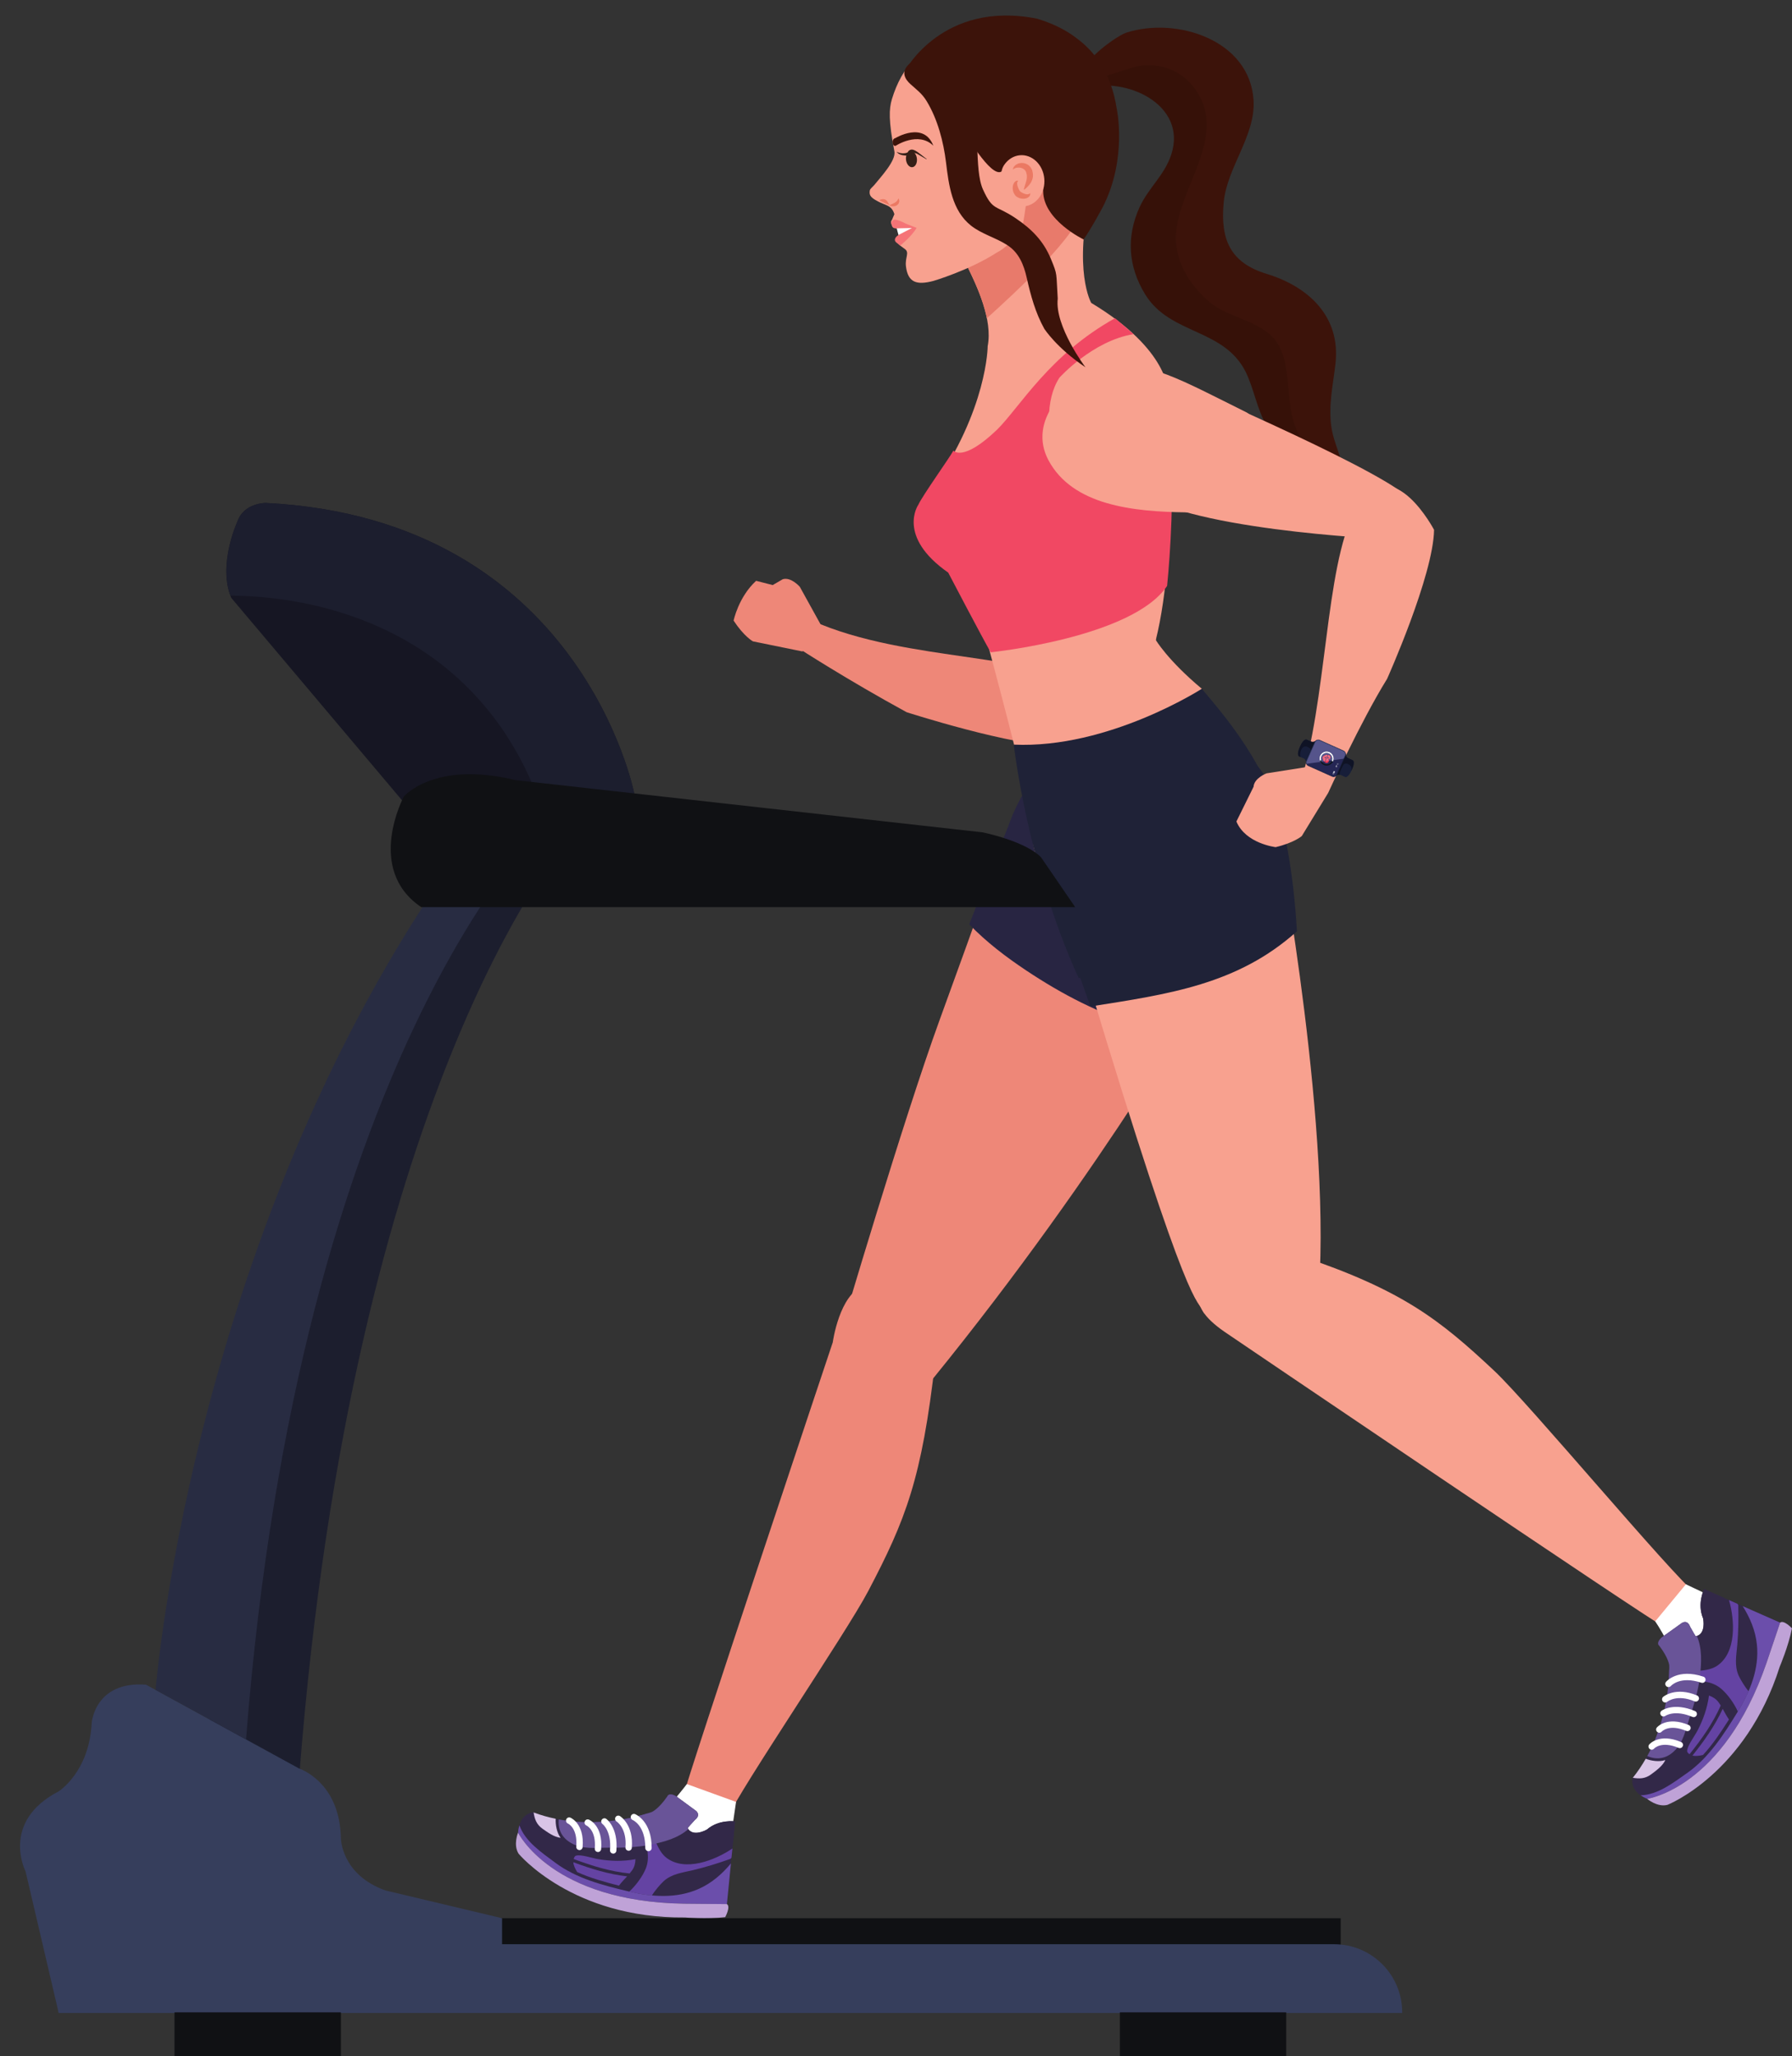 <?xml version="1.0" encoding="UTF-8"?><svg xmlns="http://www.w3.org/2000/svg" xmlns:xlink="http://www.w3.org/1999/xlink" height="1822.1" preserveAspectRatio="xMidYMid meet" version="1.0" viewBox="257.7 142.7 1588.2 1822.1" width="1588.2" zoomAndPan="magnify"><rect x="257.7" y="142.7" width="1588.2" height="1822.1" fill="#333333" stroke="none"/><defs><clipPath id="a"><path d="M 1415 798 L 1450 798 L 1450 820 L 1415 820 Z M 1415 798"/></clipPath><clipPath id="b"><path d="M 1426 798.711 C 1425.672 798.711 1425.34 798.77 1425.02 798.891 C 1424.328 799.141 1423.77 799.672 1423.469 800.352 L 1415.898 817.27 L 1415.699 817.852 C 1415.578 818.43 1415.66 819.02 1415.898 819.531 L 1427.98 817.879 C 1427.109 816.25 1426.969 814.238 1427.77 812.422 C 1428.809 810.141 1431.07 808.789 1433.441 808.789 C 1434.27 808.789 1435.121 808.961 1435.941 809.32 C 1435.98 809.34 1436.02 809.359 1436.07 809.379 C 1436.09 809.391 1436.102 809.398 1436.121 809.41 C 1436.141 809.422 1436.172 809.43 1436.199 809.449 C 1436.219 809.461 1436.238 809.469 1436.262 809.48 C 1436.281 809.488 1436.301 809.5 1436.328 809.512 C 1436.352 809.52 1436.371 809.539 1436.391 809.551 C 1436.41 809.559 1436.43 809.57 1436.449 809.578 C 1436.469 809.602 1436.5 809.609 1436.512 809.621 C 1436.539 809.629 1436.559 809.641 1436.578 809.66 C 1436.609 809.672 1436.629 809.691 1436.66 809.711 C 1436.691 809.719 1436.719 809.75 1436.75 809.77 C 1436.77 809.781 1436.789 809.789 1436.801 809.801 C 1436.828 809.809 1436.852 809.828 1436.879 809.852 C 1436.891 809.859 1436.91 809.871 1436.922 809.879 C 1436.949 809.898 1436.969 809.91 1437 809.93 C 1437.012 809.941 1437.02 809.949 1437.039 809.961 C 1437.07 809.98 1437.102 810 1437.121 810.02 C 1437.129 810.031 1437.141 810.039 1437.148 810.039 C 1437.891 810.609 1438.5 811.34 1438.93 812.191 C 1438.93 812.199 1438.93 812.199 1438.93 812.211 C 1438.941 812.23 1438.949 812.25 1438.961 812.27 C 1439.039 812.43 1439.109 812.59 1439.172 812.762 C 1439.172 812.762 1439.18 812.762 1439.18 812.762 C 1439.199 812.809 1439.211 812.852 1439.23 812.898 C 1439.281 813.051 1439.328 813.211 1439.371 813.359 C 1439.379 813.398 1439.391 813.441 1439.398 813.48 C 1439.398 813.488 1439.41 813.5 1439.41 813.512 C 1439.629 814.41 1439.648 815.371 1439.441 816.309 L 1448.359 815.09 L 1449.711 812.078 L 1449.891 811.52 C 1450.16 810.262 1449.48 808.961 1448.301 808.441 L 1427.121 798.961 C 1426.762 798.789 1426.379 798.711 1426 798.711 M 1433.422 809.859 C 1431.469 809.859 1429.609 810.988 1428.762 812.879 C 1428.43 813.641 1428.281 814.461 1428.32 815.281 C 1428.379 816.148 1428.66 816.988 1429.129 817.719 L 1431.078 817.461 C 1430.648 816.828 1429.82 815.359 1429.93 813.391 C 1431.781 811.531 1434.129 811.559 1434.129 811.559 C 1434.262 811.559 1434.379 811.57 1434.5 811.59 L 1434.59 811.379 L 1434.879 811.512 L 1434.82 811.641 C 1437.039 812.051 1436.859 813.801 1436.859 813.801 C 1436.629 815.398 1435.559 815.578 1435.07 815.578 C 1434.922 815.578 1434.828 815.57 1434.828 815.57 C 1434.828 815.57 1435.422 816.059 1435.441 816.859 L 1438.289 816.469 C 1439.039 814.039 1437.879 811.379 1435.5 810.309 C 1434.828 810.012 1434.121 809.859 1433.422 809.859"/></clipPath></defs><g><g><path d="M 1186.305 478.844 C 1159.582 496.852 1152.512 533.07 1170.52 559.781 C 1188.516 586.473 1251.09 643.785 1258.863 612.551 C 1274.18 551.148 1279.387 517.09 1261.379 490.402 C 1243.395 463.691 1212.984 460.867 1186.305 478.844" fill="#ee8778"/></g><g><path d="M 1171.871 530.449 L 1228.051 513.078 L 1270.891 555.641 C 1270.891 555.641 1248.629 736 1228.18 776.18 C 1206.422 818.969 1172.762 784.871 1165.711 770.219 C 1165.711 770.219 1158.051 565.352 1171.871 530.449" fill="#ee8778"/></g><g><path d="M 1196.762 803.648 C 1196.762 803.648 1249.609 784.469 1219.91 755.969 C 1182.68 720.25 1062.469 730.871 977.113 692.551 C 960.426 685.039 965.398 717.129 965.398 717.129 C 965.398 717.129 1008.32 744.98 1061.219 773.84 C 1061.219 773.84 1156.121 804.441 1196.762 803.648" fill="#ee8778"/></g><g><path d="M 927.828 657.41 C 912.105 671.852 907.883 692.68 907.883 692.68 C 917.152 706.809 924.992 711.059 924.992 711.059 L 968.938 720.02 L 984.895 695.891 L 966.574 662.762 C 966.574 662.762 958.969 653.852 951.48 655.98 L 942.516 661.18 L 927.828 657.41" fill="#ee8778"/></g><g><path d="M 1218.723 221.051 C 1255.363 210.016 1310.156 235.324 1295.789 279.551 C 1289.77 298.133 1275.273 309.348 1267.508 326.688 C 1255.793 352.773 1257.633 378.879 1272.453 403.281 C 1295.312 440.938 1345.57 432.781 1363.711 476.637 C 1370.902 494 1373.133 511.328 1384.73 526.641 C 1394.406 539.418 1407.305 550.074 1421.492 557.98 C 1429.016 562.172 1437.293 567.066 1445.988 567.426 C 1424.621 563.031 1424.309 512.418 1424.309 496.438 C 1424.309 470.938 1422.566 441.641 1404.555 421.695 C 1383.738 398.633 1347.195 392.879 1328.074 368.883 C 1311.844 348.508 1320.824 321.492 1329.289 300.082 C 1344.316 262.125 1362.207 190.777 1304.34 179.562 C 1282.223 175.273 1254.383 184.375 1234.738 194.875 C 1228.836 198.027 1209.68 214.438 1214.004 217.277 L 1218.723 221.051" fill="#361108"/></g><g><path d="M 1368.699 231.684 C 1370.543 262.961 1345.207 290.852 1342.23 322.012 C 1339.047 355.531 1348.52 375.664 1380.258 385.379 C 1417.562 396.805 1446.023 423.262 1441.285 465.074 C 1439.152 483.781 1435.078 500.934 1437.535 520.223 C 1439.539 535.902 1449.215 552.523 1449.637 567.965 C 1427.172 566.086 1411.176 536.902 1404.727 518.125 C 1397.266 496.355 1402.109 466.535 1390.164 447.441 C 1377.086 426.551 1347.797 425.504 1330.008 410.629 C 1313.469 396.793 1300.199 376.59 1299.836 354.715 C 1299.113 310.477 1350.617 261.273 1313.977 217.977 C 1303.754 205.898 1289.625 200.281 1273.98 200.477 C 1258.891 200.668 1241.27 212.145 1226.938 210.348 C 1201.871 207.215 1245.777 174.91 1255.902 171.645 C 1300.465 157.262 1365.539 178.129 1368.699 231.684" fill="#3c130a"/></g><g><path d="M 1331.559 1008.898 C 1331.559 1008.898 1237.969 1175.781 1083.641 1365.57 C 1069.48 1382.969 1002.488 1324.02 1002.488 1324.02 C 1002.488 1324.02 1058.102 1135.398 1090.379 1046.789 C 1126.281 948.301 1146.762 889.781 1146.762 889.781 C 1146.762 889.781 1299.121 849.789 1331.559 1008.898" fill="#ee8778"/></g><g><path d="M 1370.078 848.711 C 1370.078 848.711 1419.621 881.672 1359.16 980.559 C 1299.102 1078.809 1118.539 997.32 1146.762 889.781 C 1177.141 774.051 1288.102 760.109 1370.078 848.711" fill="#282542"/></g><g><path d="M 1086.621 1348.199 C 1074.699 1453.359 1060.34 1489.52 1027.191 1552.68 C 1007.91 1589.43 913.395 1728.422 903.02 1752.711 C 898.734 1762.801 862.559 1736.828 862.559 1736.828 C 866.832 1717.699 995.766 1332.211 995.766 1332.211 C 995.766 1332.211 1001.57 1289.371 1023.379 1282.141 C 1023.379 1282.141 1094.43 1279.512 1086.621 1348.199" fill="#ee8778"/></g><g><path d="M 866.434 1723.711 C 859.891 1732.262 839.34 1758.238 825.656 1762.949 C 809.062 1768.66 755.637 1765.539 755.637 1765.539 L 727.984 1758.898 C 727.984 1758.898 704.645 1764.719 749.07 1798.262 C 793.523 1831.789 897.523 1825.18 897.523 1825.18 L 910.047 1739.512 L 866.434 1723.711" fill="#fff"/></g><g><path d="M 867.055 1762.648 C 871.727 1771.309 884.195 1764.039 884.195 1764.039 C 895.016 1754.68 909.172 1756.809 909.172 1756.809 L 901.926 1830.07 L 864.168 1829.719 C 746.48 1827.891 716.855 1766.699 716.855 1766.699 C 718.105 1749.172 730.32 1748.75 730.32 1748.75 C 782.418 1768.551 835.41 1748.441 835.41 1748.441 C 835.41 1748.441 841.223 1746.039 849.113 1734.648 C 849.113 1734.648 850.031 1730.93 856.332 1734.078 L 874.414 1747.352 C 874.414 1747.352 879.344 1750.879 873.629 1755.41 L 867.055 1762.648" fill="#322848"/></g><g><path d="M 881.453 1778.57 C 872.402 1778.391 858.652 1778.02 851.789 1770.711 C 858.57 1769.039 864.035 1765.191 868.953 1760.539 L 867.055 1762.648 C 871.727 1771.309 884.195 1764.039 884.195 1764.039 C 895.016 1754.68 909.172 1756.809 909.172 1756.809 L 907.305 1775.852 C 899.047 1778.34 889.652 1778.719 881.453 1778.57" fill="#322848"/></g><g><path d="M 830.062 1798.512 C 833.973 1788.699 831.129 1778.469 827.262 1769.172 C 825.562 1765.102 823.695 1761.141 821.008 1757.621 C 820.004 1756.301 818.789 1754.879 817.656 1753.371 C 823.699 1752.059 828.516 1750.699 831.555 1749.738 C 832.129 1752.121 832.688 1754.512 833.379 1756.871 C 836.281 1766.891 839.598 1782.43 848.484 1789.141 C 864.941 1801.57 891.246 1791.352 906.816 1780.801 L 905.988 1788.91 L 905.191 1789.93 C 894.121 1793.898 882.879 1797.41 871.418 1800.102 C 862.422 1802.211 853.082 1803.27 845.949 1809.699 C 842.66 1812.672 837.723 1818.73 835.445 1822.391 C 828.504 1821.91 822.242 1820.621 815.391 1818.988 C 820.91 1813.988 827.176 1805.719 830.062 1798.512" fill="#6443a3"/></g><g><path d="M 813.473 1805.5 C 811.008 1808.199 808.434 1810.801 806.242 1813.73 C 793.668 1810.469 780.98 1807.059 769.23 1801.66 C 767.527 1798.941 766.004 1795.809 765.816 1792.969 C 781.301 1798.762 796.945 1803.578 813.473 1805.5" fill="#6443a3"/></g><g><path d="M 815.715 1802.93 C 798.484 1801.199 782.207 1796.16 766.125 1790.102 C 766.469 1789.031 766.867 1787.641 768.098 1787.199 C 772.312 1785.762 782.418 1789.32 787.941 1790.238 C 798.785 1792.07 810.059 1792.352 820.891 1790.27 C 820.812 1793.711 820.059 1797.051 818.043 1799.949 C 817.309 1800.988 816.523 1801.961 815.715 1802.93" fill="#6443a3"/></g><g><path d="M 750.215 1754.469 C 749.891 1759.191 751.062 1766.852 754.535 1771.262 C 749.07 1770.98 742.434 1766.031 738.77 1763.48 C 733.047 1759.539 731.523 1754.602 730.613 1748.852 C 737.172 1751.32 743.738 1753.129 750.215 1754.469" fill="#d9c4e6"/></g><g><path d="M 749.68 1793.289 C 768.805 1807.602 792.473 1813.531 815.391 1818.988 C 835.605 1823.809 857.559 1825.27 877.02 1816.57 C 888.543 1811.422 897.699 1803.398 905.516 1793.988 L 901.926 1830.07 L 864.168 1829.719 C 746.48 1827.891 716.855 1766.699 716.855 1766.699 C 717.031 1764.219 717.453 1762.121 718.004 1760.27 C 723.211 1774.68 737.621 1784.301 749.68 1793.289" fill="#6b4eab"/></g><g><path d="M 867.055 1762.648 L 867.715 1763.629 C 858.73 1771.609 846.309 1774.941 834.715 1777.352 C 821.961 1779.961 808.355 1780.199 796.773 1780.09 C 785.41 1780 774.258 1781.922 763.762 1775.898 C 755.34 1771.078 752.105 1763.57 752.898 1755.02 C 796.676 1763.109 835.41 1748.441 835.41 1748.441 C 835.41 1748.441 841.223 1746.039 849.113 1734.648 C 849.113 1734.648 850.031 1730.93 856.332 1734.078 L 874.414 1747.352 C 874.414 1747.352 879.344 1750.879 873.629 1755.41 L 867.055 1762.648" fill="#695498"/></g><g><path d="M 901.926 1830.07 L 864.168 1829.719 C 746.48 1827.891 716.855 1766.699 716.855 1766.699 C 716.855 1766.699 712.301 1777.57 717.359 1785.461 C 717.359 1785.461 764.875 1842.879 864.766 1841.898 C 864.766 1841.898 883.988 1843.609 900.418 1841.621 C 900.418 1841.621 905.535 1832.328 901.926 1830.07" fill="#bfa2d7"/></g><g><path d="M 831.113 1782.84 C 830.207 1782.371 829.586 1781.422 829.598 1780.328 C 829.68 1760.578 818.902 1755.738 818.434 1755.57 C 816.984 1754.922 816.324 1753.309 816.922 1751.879 C 817.512 1750.441 819.141 1749.762 820.566 1750.328 C 821.18 1750.578 835.355 1756.559 835.254 1780.359 C 835.254 1781.922 833.973 1783.172 832.41 1783.172 C 831.941 1783.16 831.496 1783.059 831.113 1782.84" fill="#fff"/></g><g><path d="M 813.516 1782.461 C 812.555 1781.949 811.93 1780.898 812.023 1779.73 C 813.395 1762.949 804.531 1757.109 804.148 1756.871 C 802.84 1756.031 802.441 1754.301 803.25 1752.969 C 804.078 1751.648 805.824 1751.281 807.117 1752.051 C 807.613 1752.359 819.32 1759.75 817.66 1780.191 C 817.539 1781.75 816.168 1782.898 814.609 1782.781 L 813.516 1782.461" fill="#fff"/></g><g><path d="M 799.855 1785.02 C 798.883 1784.512 798.258 1783.449 798.352 1782.289 C 799.73 1765.398 792.039 1759.379 791.699 1759.129 C 790.461 1758.191 790.195 1756.43 791.113 1755.18 C 792.039 1753.941 793.777 1753.648 795.039 1754.559 C 795.473 1754.871 805.648 1762.449 803.988 1782.738 C 803.867 1784.301 802.508 1785.461 800.949 1785.34 L 799.855 1785.02" fill="#fff"/></g><g><path d="M 786.336 1783.609 C 785.363 1783.09 784.742 1782.039 784.836 1780.871 C 786.176 1764.48 777.809 1760.629 777.449 1760.441 C 776.016 1759.852 775.367 1758.148 775.961 1756.73 C 776.57 1755.309 778.184 1754.621 779.621 1755.211 C 780.121 1755.422 792.176 1760.578 790.484 1781.328 C 790.352 1782.891 788.98 1784.039 787.43 1783.922 L 786.336 1783.609" fill="#fff"/></g><g><path d="M 769.922 1781.871 C 768.945 1781.359 768.336 1780.301 768.426 1779.141 C 769.762 1762.738 761.367 1758.852 761.031 1758.68 C 759.625 1758.09 758.945 1756.398 759.555 1754.98 C 760.156 1753.551 761.777 1752.871 763.207 1753.461 C 763.727 1753.68 775.762 1758.828 774.062 1779.602 C 773.938 1781.148 772.57 1782.309 771.016 1782.18 L 769.922 1781.871" fill="#fff"/></g><g><path d="M 1167.121 1002.641 C 1199.18 1024 1232.602 1041.441 1269.699 1052.23 C 1282.77 1056.039 1295.898 1059.129 1309.102 1061.719 C 1326.672 1026.66 1331.559 1008.898 1331.559 1008.898 C 1299.121 849.789 1150.988 875.82 1150.988 875.82 C 1150.988 875.82 1137.289 908.41 1116.73 961.809 C 1131.781 977.512 1149.551 990.93 1167.121 1002.641" fill="#282542"/></g><g><path d="M 1171.488 869 C 1170.039 850.41 1133.559 715.07 1133.559 715.07 C 1136.211 691.762 1208.051 688.891 1208.051 688.891 C 1288.75 674.02 1282 709.77 1282 709.77 C 1282 709.77 1292.609 727.852 1322.84 753.078 C 1322.84 753.078 1175.602 1022.922 1171.488 869" fill="#f8a18f"/></g><g><path d="M 1391.23 890.238 C 1391.23 890.238 1439.898 1150.52 1425.469 1300.238 C 1423.328 1322.551 1324.711 1306.199 1324.711 1306.199 C 1318.301 1291.07 1313.781 1316.41 1221.879 1010.941 C 1201.871 944.43 1194.66 863.648 1194.66 863.648 C 1194.66 863.648 1350.309 786.129 1391.23 890.238" fill="#f8a18f"/></g><g><path d="M 1342.965 1322.918 C 1342.965 1322.918 1718.715 1577.75 1736.137 1586.73 C 1736.137 1586.73 1769.332 1561.629 1760.648 1554.918 C 1739.785 1538.719 1612.383 1385.93 1582.086 1357.547 C 1533.469 1311.969 1500.352 1285.859 1409.453 1255.387 C 1409.453 1255.387 1266.008 1269.777 1342.965 1322.918" fill="#f8a18f"/></g><g><path d="M 1110.832 656.59 L 1144.949 744.371 C 1144.949 744.371 1178.836 770.262 1281.996 710.141 C 1302.75 627.121 1292.789 490.316 1292.789 490.316 C 1292.789 490.316 1294.699 453.078 1224.84 411.141 C 1224.84 411.141 1208.34 382.852 1224.84 312.18 C 1224.84 312.18 1088.875 325.789 1114.395 377.508 C 1123.777 396.496 1137.59 425.91 1133.059 449.445 C 1133.059 449.445 1132.992 505.43 1083.484 575.945 C 1083.484 575.945 1058.727 612.02 1080.477 633.383 L 1110.832 656.59" fill="#f8a18f"/></g><g><path d="M 1208.344 327.211 C 1208.344 327.211 1088.879 325.789 1114.398 377.504 C 1120.66 390.199 1128.891 407.531 1132.316 424.68 C 1132.316 424.68 1203.176 362.23 1212.664 337.348 C 1212.664 337.348 1216.73 330.715 1208.344 327.211" fill="#e87a6b"/></g><g><path d="M 1262.379 438.812 L 1245.938 424.68 C 1187.812 457.012 1161.777 503.164 1141.484 523.363 C 1110.828 552.738 1102.664 541.992 1102.664 541.992 C 1099.758 547.699 1075.234 581.895 1071.539 590.09 C 1071.539 590.09 1052.098 618.008 1098.07 650.145 C 1098.07 650.145 1129.07 709.402 1135.758 720.754 C 1135.758 720.754 1261.359 707.871 1292.066 661.922 C 1294.98 633.578 1298.531 575.242 1294.699 541.766 C 1294.699 541.766 1279.07 593.633 1236.262 587.5 C 1219.457 583.332 1200.328 564.953 1194.539 550.48 C 1185.633 528.238 1183.707 497.301 1196.652 477.391 C 1196.652 477.391 1226.016 444.602 1262.379 438.812" fill="#f14863"/></g><g><path d="M 1169.273 159.703 C 1217.84 166.453 1256.289 220.223 1245.352 268.031 C 1240.633 288.613 1229.984 313.398 1219.434 331.855 C 1206.496 354.539 1193.715 356.195 1168.234 351.004 C 1115.625 340.281 1063.875 300.094 1054.742 245.73 C 1046.312 195.57 1129.613 154.199 1169.273 159.703" fill="#e87a6b"/></g><g><path d="M 1048.812 328.953 C 1046.371 324.887 1042.031 324.242 1037.414 322 C 1029.332 318.055 1027.723 315.852 1028.625 311.297 C 1028.855 310.051 1031.715 307.703 1032.562 306.648 C 1038.434 299.383 1051.945 284.965 1050.383 276.898 C 1045.133 249.727 1045.562 239.207 1048.172 230.562 C 1056.844 201.883 1074.863 182.121 1104.695 171.98 C 1198.383 168.395 1164.395 340.504 1164.395 340.504 C 1155.074 360.195 1141.723 366.152 1141.723 366.152 C 1116.773 382.359 1084.883 391.672 1084.883 391.672 C 1070.336 395.492 1062.324 393.301 1060.602 378.605 C 1059.695 370.852 1064.016 366.586 1059.684 363.398 C 1055.492 360.316 1048.922 356.242 1054.984 354.035 L 1053.305 345.059 C 1053.305 345.059 1049.094 344.914 1048.535 343.441 C 1048.535 343.441 1047.453 340.863 1047.336 339.438 C 1047.336 339.438 1047.453 338.586 1048.535 336.887 C 1048.535 336.887 1049.102 335.254 1050.383 332.488 C 1050.383 332.488 1049.555 330.043 1048.812 328.953" fill="#f8a18f"/></g><g><path d="M 1054.977 354.055 L 1068.598 344.773 L 1052.348 344.633 C 1052.348 344.633 1053.445 349.387 1054.977 354.055" fill="#fff"/></g><g><path d="M 1070.094 344.633 L 1060.465 340.887 C 1052.246 336.449 1049.637 337.457 1049.637 337.457 C 1049.637 337.457 1047.324 339.449 1047.465 340.164 C 1047.465 340.164 1048.266 342.77 1048.816 343.863 C 1048.816 343.863 1049.426 345.43 1053.297 345.07 L 1065.945 344.754 L 1056.156 349.801 C 1049.125 353.023 1051.066 356.344 1051.066 356.344 C 1051.746 357.766 1052.715 357.855 1055.516 360.32 C 1055.516 360.32 1065.227 352.762 1070.094 344.633" fill="#f57477"/></g><g><path d="M 1084.879 271.805 C 1071.449 258.734 1051.52 271.898 1051.52 271.898 C 1051.52 271.898 1049.398 272.562 1048.891 269.473 C 1048.891 269.473 1048.16 265.754 1051.367 265.016 C 1051.367 265.016 1076.43 249.879 1084.879 271.805" fill="#3c130a"/></g><g><path d="M 1106.848 250.422 C 1112.418 260.227 1135.98 300.738 1145.34 294.664 C 1168.828 279.43 1182.258 288.074 1182.258 312.176 C 1182.258 337.719 1218.051 354.883 1218.051 354.883 C 1224.836 345.461 1235.324 325.691 1235.324 325.691 C 1257.016 282.707 1247.41 238.898 1247.41 238.898 C 1237.953 177.023 1189.699 165.512 1189.699 165.512 L 1100.539 208.961 C 1100.539 208.961 1099.891 211.387 1099.398 217.34 C 1099.398 217.34 1099.301 237.121 1106.848 250.422" fill="#3c130a"/></g><g><path d="M 1157.195 324.258 C 1160.055 325.672 1163.473 326.113 1167.453 325.254 C 1178.199 322.938 1185.145 311.047 1182.926 298.719 C 1180.719 286.41 1170.234 278.289 1159.477 280.609 C 1154.387 281.707 1150.156 284.965 1147.34 289.387 C 1143.246 295.855 1145.09 305.879 1147.68 312.508 C 1149.785 317.824 1152.895 322.121 1157.195 324.258" fill="#f8a18f"/></g><g><path d="M 1155.223 292.953 C 1155.48 292.211 1155.762 291.469 1156.066 290.77 C 1156.473 290.105 1157.215 289.496 1157.902 288.832 C 1158.633 288.27 1159.445 288.012 1160.289 287.594 C 1161.145 287.234 1162.055 287.27 1162.98 287.121 C 1163.902 287.043 1164.836 287.246 1165.77 287.414 C 1166.695 287.605 1167.539 288.125 1168.438 288.531 C 1169.316 288.957 1169.98 289.801 1170.723 290.488 C 1171.398 291.219 1171.793 292.223 1172.289 293.121 C 1172.402 293.438 1172.504 293.395 1172.629 294 L 1172.727 294.551 L 1172.953 295.633 C 1173.145 296.23 1173.145 297.445 1173.168 298.367 C 1173.246 299.395 1172.91 300.215 1172.762 301.117 C 1172.559 301.992 1172.188 302.781 1171.828 303.582 C 1170.262 306.645 1168.023 308.668 1165.66 310.672 L 1165.41 310.875 L 1165.289 310.785 L 1165.086 310.234 L 1165.188 309.852 L 1165.367 310.223 L 1165.523 310.27 L 1165.164 310.379 C 1165.781 307.297 1167.043 304.469 1167.551 301.98 C 1167.562 301.352 1167.809 300.766 1167.785 300.18 C 1167.766 299.617 1167.898 298.977 1167.766 298.516 C 1167.664 297.977 1167.809 297.684 1167.527 296.859 L 1167.258 295.789 L 1167.109 295.25 L 1167.02 295.125 L 1166.426 293.922 L 1165.457 292.898 C 1165.027 292.66 1164.668 292.234 1164.184 292.055 C 1163.668 291.93 1163.195 291.547 1162.641 291.457 C 1161.539 291.199 1160.336 291.098 1159.105 291.266 C 1158.566 291.422 1157.938 291.469 1157.238 291.773 C 1156.598 292.188 1155.922 292.582 1155.223 292.953" fill="#eb7963"/></g><g><path d="M 1160.062 302.723 C 1160.062 302.723 1159.871 303.148 1159.469 303.809 L 1159.145 304.957 C 1159.113 305.27 1159.156 305.637 1159.234 306.172 C 1159.246 306.621 1159.438 307.145 1159.559 307.68 C 1159.613 308.184 1160.004 308.762 1160.117 309.309 C 1160.352 309.855 1160.652 310.438 1160.922 310.938 C 1161.199 311.484 1161.5 311.934 1161.793 312.211 L 1161.836 312.289 L 1161.859 312.324 L 1161.883 312.344 L 1161.883 312.355 C 1161.77 312.258 1162.137 312.59 1161.613 312.121 L 1161.625 312.133 L 1161.859 312.324 L 1162.316 312.715 L 1163.008 313.148 C 1163.266 313.316 1163.855 313.652 1164.391 313.898 C 1164.961 314.109 1165.508 314.32 1166.023 314.523 C 1166.492 314.555 1167.094 314.891 1167.473 314.855 L 1168.723 314.891 L 1169.762 314.566 C 1170.285 314.219 1170.73 313.887 1170.73 313.887 C 1170.73 313.887 1170.809 314.277 1170.699 315.18 C 1170.641 316.027 1169.703 317.367 1168.277 318.004 C 1167.516 318.484 1166.77 318.539 1165.867 318.742 C 1165.027 318.828 1164.102 318.875 1163.188 318.73 C 1162.281 318.527 1161.344 318.484 1160.219 317.848 C 1159.672 317.578 1159.102 317.277 1158.855 317.066 L 1158.363 316.719 L 1158.121 316.543 L 1157.828 316.273 L 1157.785 316.23 L 1157.719 316.152 L 1157.574 315.984 C 1156.801 315.047 1156.312 314.086 1155.941 313.184 C 1155.52 312.258 1155.441 311.297 1155.262 310.391 C 1155.129 308.562 1155.285 306.777 1156.109 305.359 L 1156.637 304.398 L 1157.484 303.582 C 1158.02 303.082 1158.453 302.891 1158.832 302.879 C 1159.605 302.758 1160.062 302.723 1160.062 302.723" fill="#eb7963"/></g><g><path d="M 1123.938 204.777 C 1123.938 204.777 1131.168 250.008 1104.059 244.352 C 1104.059 244.352 1078.938 204.074 1059.949 205.094 C 1059.949 205.094 1093.488 142.738 1176.578 159.219 C 1176.578 159.219 1206.887 167.281 1219.672 185.02 C 1219.672 185.02 1145.777 220.441 1123.938 204.777" fill="#3c130a"/></g><g><path d="M 1060.672 284.305 C 1061.133 288.246 1063.664 291.18 1066.332 290.863 C 1068.984 290.547 1070.793 287.113 1070.324 283.184 C 1069.875 279.277 1067.344 276.336 1064.672 276.641 C 1062.004 276.945 1060.215 280.398 1060.672 284.305" fill="#351f17"/></g><g><path d="M 1064.598 280.227 C 1064.598 280.227 1055.688 281.957 1052.348 277.203 C 1052.348 277.203 1058.301 280.562 1063.879 276.84 C 1063.879 276.84 1066.02 278.48 1064.598 280.227" fill="#351f17"/></g><g><path d="M 1062.219 277.816 C 1062.418 276.898 1063.141 276.172 1063.93 275.754 C 1064.73 275.355 1065.66 275.098 1066.52 275.324 C 1067.422 275.402 1068.117 275.922 1068.898 276.172 C 1069.602 276.57 1070.258 277.012 1070.91 277.418 L 1070.969 277.453 L 1079.012 283.641 L 1078.848 283.879 L 1070.078 278.777 L 1070.141 278.812 C 1069.469 278.633 1068.809 278.426 1068.168 278.27 C 1067.52 278.246 1066.871 278.109 1066.289 278.234 C 1065.699 278.293 1065.18 278.188 1064.559 278.109 C 1063.961 278.109 1063.309 277.961 1062.418 278.031 L 1062.219 277.816" fill="#351f17"/></g><g><path d="M 1046.02 324.57 C 1046.02 324.57 1046.68 325.145 1047.887 325.391 C 1049.059 325.723 1050.789 325.621 1052.387 324.781 C 1053.066 324.148 1053.949 323.641 1054.227 322.789 C 1054.539 321.961 1054.859 321.195 1054.688 320.543 C 1054.508 319.238 1054.098 318.551 1054.098 318.551 C 1054.098 318.551 1053.527 319.316 1053.066 320.156 C 1053 320.664 1052.316 320.898 1052.098 321.309 L 1050.887 322.246 C 1050.359 322.445 1049.93 322.844 1049.34 323.023 C 1048.797 323.254 1048.27 323.598 1047.758 323.742 C 1046.797 324.195 1046.02 324.57 1046.02 324.57" fill="#eb7963"/></g><g><path d="M 1037.133 320.328 C 1037.293 319.488 1039.91 319.09 1040.551 319.121 C 1041.641 319.188 1042.66 319.652 1043.441 320.406 C 1044.93 321.832 1044.723 323.348 1047.051 324.984 C 1047.051 324.984 1038.523 321.281 1037.133 320.328" fill="#eb7963"/></g><g><path d="M 1724.672 1579.52 C 1730.754 1588.391 1747.633 1617.75 1747.824 1632.219 C 1748.094 1649.758 1728.477 1699.562 1728.477 1699.562 L 1713.562 1723.758 C 1713.562 1723.758 1711.82 1747.762 1757.531 1715.98 C 1803.234 1684.191 1829.348 1583.312 1829.348 1583.312 L 1751.855 1546.668 L 1724.672 1579.52" fill="#fff"/></g><g><path d="M 1760.441 1592.777 C 1770.113 1591.039 1767.117 1576.93 1767.117 1576.93 C 1761.59 1563.73 1768.02 1550.938 1768.02 1550.938 L 1835.363 1580.648 L 1823.281 1616.418 C 1784.875 1727.68 1717.52 1736.781 1717.52 1736.781 C 1701.258 1730.129 1704.648 1718.391 1704.648 1718.391 C 1739.688 1675.051 1737.098 1618.43 1737.098 1618.43 C 1737.098 1618.43 1736.613 1612.16 1728.25 1601.109 C 1728.25 1601.109 1725.016 1599.09 1729.949 1594.078 L 1748.199 1581.031 C 1748.199 1581.031 1753.086 1577.449 1755.598 1584.277 L 1760.441 1592.777" fill="#322848"/></g><g><path d="M 1780.059 1584.07 C 1777.09 1592.598 1772.422 1605.551 1763.352 1609.809 C 1763.867 1602.84 1761.918 1596.438 1759.035 1590.328 L 1760.449 1592.777 C 1770.109 1591.039 1767.109 1576.93 1767.109 1576.93 C 1761.59 1563.73 1768.02 1550.938 1768.02 1550.938 L 1785.535 1558.648 C 1785.316 1567.277 1782.762 1576.32 1780.059 1584.07" fill="#322848"/></g><g><path d="M 1782.988 1639.109 C 1774.895 1632.34 1764.293 1631.859 1754.227 1632.629 C 1749.848 1632.98 1745.5 1633.508 1741.32 1634.969 C 1739.746 1635.52 1738.016 1636.23 1736.242 1636.84 C 1736.875 1630.691 1737.082 1625.691 1737.117 1622.5 C 1739.555 1622.699 1741.996 1622.898 1744.457 1622.988 C 1754.891 1623.352 1770.68 1625.031 1779.828 1618.68 C 1796.762 1606.922 1795.254 1578.738 1790.074 1560.66 L 1797.523 1563.969 L 1798.246 1565.051 C 1798.578 1576.801 1798.402 1588.582 1797.402 1600.32 C 1796.605 1609.512 1794.699 1618.719 1798.578 1627.5 C 1800.375 1631.551 1804.598 1638.121 1807.359 1641.43 C 1804.754 1647.871 1801.574 1653.43 1797.891 1659.43 C 1794.863 1652.621 1788.953 1644.098 1782.988 1639.109" fill="#6443a3"/></g><g><path d="M 1784.477 1657.062 C 1786.266 1660.23 1787.938 1663.504 1790.035 1666.48 C 1783.039 1677.43 1775.824 1688.402 1767.039 1697.902 C 1763.906 1698.66 1760.469 1699.152 1757.691 1698.434 C 1768.047 1685.523 1777.48 1672.16 1784.477 1657.062" fill="#6443a3"/></g><g><path d="M 1782.73 1654.109 C 1775.719 1669.961 1765.867 1683.848 1755.094 1697.25 C 1754.184 1696.59 1752.98 1695.77 1752.961 1694.461 C 1752.906 1690.008 1759.426 1681.52 1762.016 1676.551 C 1767.145 1666.828 1770.906 1656.199 1772.309 1645.25 C 1775.555 1646.41 1778.488 1648.16 1780.621 1650.98 C 1781.387 1651.988 1782.062 1653.059 1782.73 1654.109" fill="#6443a3"/></g><g><path d="M 1716.266 1701.258 C 1720.668 1703.051 1728.297 1704.32 1733.57 1702.391 C 1731.613 1707.5 1724.828 1712.258 1721.266 1714.949 C 1715.746 1719.16 1710.566 1719.07 1704.824 1718.141 C 1709.215 1712.691 1712.98 1707 1716.266 1701.258" fill="#d9c4e6"/></g><g><path d="M 1753.008 1713.879 C 1772.555 1700.148 1785.562 1679.5 1797.891 1659.43 C 1808.77 1641.719 1817 1621.309 1814.793 1600.109 C 1813.484 1587.551 1808.699 1576.359 1802.203 1566.008 L 1835.363 1580.648 L 1823.281 1616.418 C 1784.875 1727.68 1717.52 1736.781 1717.52 1736.781 C 1715.199 1735.84 1713.328 1734.777 1711.754 1733.68 C 1727.066 1733.219 1740.691 1722.52 1753.008 1713.879" fill="#6b4eab"/></g><g><path d="M 1760.449 1592.777 L 1761.586 1592.457 C 1766.367 1603.477 1765.672 1616.34 1764.352 1628.09 C 1762.855 1641.027 1758.836 1654.027 1755.129 1665 C 1751.508 1675.77 1749.852 1686.969 1740.855 1695.066 C 1733.66 1701.578 1725.5 1702.297 1717.621 1698.879 C 1738.961 1659.809 1737.105 1618.43 1737.105 1618.43 C 1737.105 1618.43 1736.621 1612.16 1728.242 1601.109 C 1728.242 1601.109 1725.012 1599.09 1729.953 1594.078 L 1748.203 1581.027 C 1748.203 1581.027 1753.09 1577.449 1755.605 1584.277 L 1760.449 1592.777" fill="#695498"/></g><g><path d="M 1835.367 1580.648 L 1823.285 1616.418 C 1784.871 1727.68 1717.516 1736.777 1717.516 1736.777 C 1717.516 1736.777 1726.438 1744.477 1735.488 1742.141 C 1735.488 1742.141 1804.871 1714.867 1835.039 1619.648 C 1835.039 1619.648 1842.66 1601.906 1845.879 1585.688 C 1845.879 1585.688 1838.652 1577.918 1835.367 1580.648" fill="#bfa2d7"/></g><g><path d="M 1768.438 1633.238 C 1767.711 1633.949 1766.602 1634.23 1765.582 1633.891 C 1746.844 1627.66 1738.895 1636.391 1738.57 1636.781 C 1737.508 1637.949 1735.758 1638.078 1734.598 1637.07 C 1733.402 1636.059 1733.262 1634.301 1734.25 1633.121 C 1734.684 1632.617 1744.781 1621.008 1767.375 1628.52 C 1768.848 1629 1769.641 1630.621 1769.152 1632.098 L 1768.438 1633.238" fill="#fff"/></g><g><path d="M 1762.586 1649.828 C 1761.793 1650.59 1760.613 1650.84 1759.531 1650.391 C 1744.004 1643.871 1735.695 1650.48 1735.348 1650.75 C 1734.145 1651.75 1732.371 1651.578 1731.375 1650.41 C 1730.379 1649.211 1730.562 1647.43 1731.699 1646.441 C 1732.145 1646.059 1742.824 1637.25 1761.73 1645.18 C 1763.168 1645.789 1763.84 1647.449 1763.234 1648.891 L 1762.586 1649.828" fill="#fff"/></g><g><path d="M 1760.758 1663.609 C 1759.969 1664.379 1758.77 1664.637 1757.699 1664.188 C 1742.082 1657.617 1733.961 1663.059 1733.625 1663.301 C 1732.352 1664.18 1730.602 1663.891 1729.703 1662.621 C 1728.785 1661.348 1729.074 1659.621 1730.32 1658.699 C 1730.762 1658.379 1741.117 1651.09 1759.895 1658.969 C 1761.332 1659.57 1762.016 1661.23 1761.41 1662.68 L 1760.758 1663.609" fill="#fff"/></g><g><path d="M 1755.215 1676.008 C 1754.441 1676.777 1753.234 1677.051 1752.145 1676.59 C 1736.996 1670.207 1730.746 1676.957 1730.422 1677.25 C 1729.43 1678.43 1727.621 1678.52 1726.457 1677.5 C 1725.281 1676.48 1725.129 1674.73 1726.145 1673.551 C 1726.508 1673.137 1735.152 1663.301 1754.344 1671.367 C 1755.797 1671.969 1756.457 1673.637 1755.852 1675.078 L 1755.215 1676.008" fill="#fff"/></g><g><path d="M 1748.461 1691.07 C 1747.668 1691.84 1746.477 1692.098 1745.402 1691.648 C 1730.234 1685.258 1723.922 1692.027 1723.656 1692.297 C 1722.656 1693.449 1720.844 1693.57 1719.672 1692.547 C 1718.512 1691.539 1718.363 1689.777 1719.371 1688.609 C 1719.746 1688.18 1728.391 1678.348 1747.594 1686.438 C 1749.031 1687.039 1749.707 1688.688 1749.094 1690.137 L 1748.461 1691.07" fill="#fff"/></g><g><path d="M 1389.281 860.609 C 1374.238 812.871 1341.039 774.73 1322.84 753.078 C 1322.84 753.078 1240 806.398 1156.199 802.57 C 1156.199 802.57 1167.891 908.949 1213.66 1009.41 C 1213.66 1009.41 1323.461 999.57 1389.281 860.609" fill="#1f2237"/></g><g><path d="M 1224.141 1034.629 C 1293.52 1023.672 1354.621 1015.172 1407.16 967.98 C 1401.211 869.82 1381.199 834.75 1381.199 834.75 C 1329.809 741.27 1194.66 863.648 1194.66 863.648 C 1194.66 863.648 1183.238 908.551 1203.262 975.059 C 1205.91 983.898 1220.461 1024.07 1224.141 1034.629" fill="#1f2237"/></g><g><path d="M 1195.141 407.316 C 1193.625 384.117 1195.223 386.883 1189 371.945 C 1182.309 355.828 1171.719 345.504 1157.887 336.125 C 1139.898 323.922 1137.797 330.094 1128.957 310.773 C 1120.508 292.324 1127.508 251.715 1116.867 234.258 C 1112.469 227.047 1089.586 215.586 1082.449 210.668 C 1077.648 207.367 1070.156 194.395 1065.078 198.156 C 1054.738 205.844 1060.207 213.305 1064.629 217.277 C 1070.367 222.445 1074.938 225.676 1079.008 232.391 C 1088.699 248.391 1093.898 268.211 1096.137 286.707 C 1098.539 306.492 1101.336 329.34 1118.387 342.738 C 1127.926 350.234 1140.715 353.488 1150.797 360.156 C 1160.766 366.754 1165.078 377.375 1167.676 388.93 C 1171.188 404.562 1175.387 419.961 1183.242 434.066 C 1183.242 434.066 1194.227 451.168 1219.676 468.137 C 1219.676 468.137 1192.301 431.832 1195.141 407.316" fill="#3c130a"/></g><g><path d="M 1353.488 870.691 C 1361.711 890.398 1388.301 893.41 1388.301 893.41 C 1404.75 889.512 1411.422 883.609 1411.422 883.609 L 1434.828 845.34 L 1417.57 822.121 L 1380.191 828.031 C 1380.191 828.031 1369.23 832.16 1368.691 839.91 L 1353.488 870.691" fill="#f8a18f"/></g><g><path d="M 1186.895 550.504 C 1208.316 590.652 1262.027 596.188 1309.445 596.758 C 1341.633 597.152 1390.414 521.98 1361.547 507.684 C 1304.848 479.59 1273.137 460.98 1241.934 468.859 C 1199.766 479.488 1168.664 516.312 1186.895 550.504" fill="#f8a18f"/></g><g><path d="M 1262.77 575.105 L 1257.793 516.516 L 1298.176 480.184 C 1298.176 480.184 1468.551 552.844 1503.422 581.383 C 1540.578 611.789 1500.449 616.594 1484.637 620.352 C 1484.637 620.352 1299.836 611.98 1262.77 575.105" fill="#f8a18f"/></g><g><path d="M 1528.672 612.211 C 1528.672 612.211 1493.539 545.43 1463.578 586.93 C 1433.371 628.75 1435.129 744.738 1413.59 825.059 C 1408.852 842.719 1434.828 845.34 1434.828 845.34 C 1434.828 845.34 1463.211 782.77 1487.059 744.25 C 1487.059 744.25 1528.051 652.852 1528.672 612.211" fill="#f8a18f"/></g><g><path d="M 1441.301 830.699 C 1441.301 830.699 1442.961 828.551 1445.77 829.41 L 1449.871 831.262 C 1449.871 831.262 1452.328 832.66 1455.781 824.961 C 1459.23 817.301 1456.5 816.379 1456.5 816.379 L 1452.422 814.52 C 1449.898 813.02 1450.422 810.371 1450.422 810.371 L 1441.301 830.699" fill="#171e39"/></g><g><path d="M 1445.27 829.289 L 1445.109 828.539 C 1445.012 827.512 1445.379 826.52 1445.859 825.609 C 1446.469 824.422 1446.898 823.18 1447.488 822.012 C 1447.91 821.129 1448.43 820.109 1449.32 819.609 C 1450.961 818.73 1453.621 820.129 1454.699 821.379 C 1455.719 822.57 1455.672 824.301 1455.328 825.891 L 1455.781 824.961 C 1459.23 817.301 1456.5 816.379 1456.5 816.379 L 1452.422 814.52 C 1449.898 813.02 1450.422 810.371 1450.422 810.371 L 1441.301 830.699 C 1441.301 830.699 1442.77 828.789 1445.27 829.289" fill="#0f1325"/></g><g><path d="M 1424.301 798.672 C 1424.301 798.672 1422.66 800.828 1419.84 799.949 L 1415.75 798.129 C 1415.75 798.129 1413.25 796.691 1409.82 804.41 C 1406.391 812.09 1409.07 813.012 1409.07 813.012 L 1413.211 814.828 C 1415.719 816.328 1415.191 819.02 1415.191 819.02 L 1424.301 798.672" fill="#171e39"/></g><g><path d="M 1410.309 813.531 C 1410.059 812.629 1410.012 811.59 1410.09 810.68 C 1410.238 808.699 1410.852 806.512 1412.359 805.121 C 1413.93 803.672 1415.949 804.09 1417.648 805.148 C 1419.09 806.039 1419.719 807.309 1419.789 808.738 L 1424.301 798.672 C 1424.301 798.672 1422.66 800.828 1419.84 799.949 L 1415.75 798.129 C 1415.75 798.129 1413.25 796.691 1409.82 804.41 C 1406.391 812.09 1409.07 813.012 1409.07 813.012 L 1410.309 813.531" fill="#0f1325"/></g><g><path d="M 1417.172 821.18 C 1415.629 820.5 1414.941 818.68 1415.641 817.141 L 1423.211 800.219 C 1423.898 798.691 1425.711 798.012 1427.23 798.691 L 1448.43 808.191 C 1449.961 808.871 1450.648 810.672 1449.961 812.199 L 1442.398 829.129 C 1441.711 830.672 1439.891 831.359 1438.352 830.648 L 1417.172 821.18" fill="#252654"/></g><g><path d="M 1440.859 826.512 L 1440.809 826.41 L 1439.879 825.98 L 1439.77 826.012 L 1438.891 828.012 L 1438.941 828.109 L 1439.859 828.52 L 1439.969 828.48 L 1440.859 826.512 M 1438.789 827.949 L 1439.672 825.98 L 1439.922 825.91 L 1440.852 826.301 L 1440.961 826.57 L 1440.059 828.512 L 1439.828 828.621 L 1438.879 828.211 L 1438.789 827.949" fill="#fff"/></g><g><path d="M 1440.051 827.891 L 1440.641 826.59 L 1440.578 826.469 L 1439.969 826.199 L 1439.852 826.25 L 1439.27 827.531 L 1440.051 827.891" fill="#fff"/></g><g><path d="M 1438.828 828.488 L 1438.961 828.18 L 1439.77 828.539 L 1439.641 828.852 L 1438.828 828.488" fill="#fff"/></g><g><path d="M 1441.441 822.16 L 1441.578 821.871 L 1442.672 822.371 L 1442.551 822.648 L 1441.441 822.16" fill="#fff"/></g><g><path d="M 1441.629 821.762 L 1441.762 821.449 L 1442.68 821.871 L 1442.551 822.141 L 1441.629 821.762" fill="#fff"/></g><g><path d="M 1441.828 821.289 L 1441.949 821.012 L 1442.66 821.32 L 1442.512 821.609 L 1441.828 821.289" fill="#fff"/></g><g><path d="M 1442 820.891 L 1442.148 820.609 L 1442.551 820.789 L 1442.422 821.09 L 1442 820.891" fill="#fff"/></g><g><path d="M 1443.75 819.961 L 1443.469 819.199 L 1442.711 819.5 L 1442.988 820.238 L 1443.75 819.961 M 1442.602 819.461 L 1443.5 819.109 L 1443.852 820.012 L 1442.941 820.352 L 1442.602 819.461" fill="#fff"/></g><g><path d="M 1442.93 820.25 L 1443.012 820.07 L 1443.109 820.129 L 1443.039 820.289 L 1442.93 820.25" fill="#fff"/></g><g><path d="M 1443.34 819.352 L 1443.441 819.148 L 1443.512 819.219 L 1443.441 819.379 L 1443.34 819.352" fill="#fff"/></g><g><path d="M 1442.82 819.84 L 1443.16 819.629 L 1443.539 819.801 L 1443.488 819.898 L 1443.16 819.762 L 1442.879 819.91 L 1442.82 819.84" fill="#fff"/></g><g><path d="M 1443.91 819.34 L 1444 819.301 L 1444.148 819.68 L 1444.051 819.73 L 1443.91 819.34" fill="#fff"/></g><g><path d="M 1443.391 820.488 L 1443.781 820.34 L 1443.82 820.449 L 1443.422 820.621 L 1443.391 820.488" fill="#fff"/></g><g><path d="M 1434.84 818.301 C 1436.191 816.68 1434.828 815.57 1434.828 815.57 C 1434.828 815.57 1436.551 815.891 1436.859 813.801 C 1436.859 813.801 1437.078 811.711 1434.129 811.559 C 1434.129 811.559 1431.781 811.531 1429.93 813.391 C 1429.781 816.031 1431.328 817.781 1431.328 817.781 C 1433.43 819.852 1434.84 818.301 1434.84 818.301" fill="#ed3654"/></g><g><path d="M 1434.59 811.379 L 1433.762 813.25 L 1433.711 813.359 L 1434.77 814.301 L 1431.859 813.629 L 1431.281 813.5 L 1432.93 815.02 L 1431.5 818.199 L 1431.801 818.34 L 1433.27 815.059 L 1433.309 814.949 L 1432.379 814.07 L 1435.328 814.75 L 1435.949 814.898 L 1434.102 813.281 L 1434.879 811.512 L 1434.59 811.379" fill="#252654"/></g><g><path d="M 1438.07 817.039 C 1439.219 814.469 1438.059 811.461 1435.5 810.309 C 1432.941 809.148 1429.91 810.309 1428.762 812.879 C 1427.609 815.441 1428.77 818.461 1431.34 819.621 C 1433.891 820.77 1436.922 819.629 1438.07 817.039 M 1427.77 812.422 C 1429.172 809.328 1432.84 807.949 1435.941 809.32 C 1439.039 810.719 1440.441 814.371 1439.051 817.48 C 1437.672 820.602 1434 821.98 1430.898 820.59 C 1427.77 819.199 1426.398 815.539 1427.77 812.422" fill="#0d161a"/></g><g><path d="M 1427.77 812.422 C 1429.172 809.328 1432.84 807.949 1435.941 809.32 C 1437.23 809.91 1438.289 810.91 1438.93 812.191 C 1439.77 813.859 1439.789 815.801 1439.051 817.48 L 1438.07 817.039 C 1438.699 815.641 1438.66 814.051 1437.988 812.68 C 1437.441 811.629 1436.57 810.781 1435.5 810.309 C 1432.941 809.148 1429.91 810.309 1428.762 812.879 C 1428.281 813.969 1428.18 815.18 1428.5 816.352 L 1427.469 816.621 C 1427.09 815.238 1427.199 813.75 1427.77 812.422" fill="#fff"/></g><g><path d="M 1449.891 811.52 C 1450.16 810.262 1449.48 808.961 1448.301 808.441 L 1427.121 798.961 C 1426.449 798.648 1425.711 798.629 1425.02 798.891 C 1424.328 799.141 1423.77 799.672 1423.469 800.352 L 1415.898 817.27 L 1415.699 817.852 C 1415.449 819.121 1416.121 820.41 1417.289 820.922 L 1438.469 830.398 C 1439.148 830.711 1439.891 830.73 1440.59 830.48 C 1441.289 830.23 1441.828 829.691 1442.141 829.012 L 1449.711 812.078 L 1449.891 811.52 M 1415.16 817.738 L 1415.391 817.031 L 1422.949 800.121 C 1423.328 799.309 1423.98 798.68 1424.828 798.371 C 1425.648 798.051 1426.551 798.078 1427.359 798.441 L 1448.539 807.922 C 1449.949 808.559 1450.762 810.109 1450.449 811.629 L 1450.23 812.309 L 1442.66 829.238 C 1442.289 830.07 1441.621 830.68 1440.781 831.012 C 1439.949 831.309 1439.051 831.281 1438.238 830.91 L 1417.059 821.422 C 1415.648 820.809 1414.84 819.262 1415.16 817.738" fill="#1a2241"/></g><g clip-path="url(#a)"><g clip-path="url(#b)"><path d="M 1415.578 819.531 L 1450.16 819.531 L 1450.16 798.711 L 1415.578 798.711 L 1415.578 819.531" fill="#55548b"/></g></g><g><path d="M 1434.129 811.559 C 1434.129 811.559 1431.781 811.531 1429.93 813.391 C 1429.82 815.359 1430.648 816.828 1431.078 817.461 L 1431.891 817.34 L 1432.93 815.02 L 1431.281 813.5 L 1431.859 813.629 L 1434.77 814.301 L 1433.711 813.359 L 1433.762 813.25 L 1434.5 811.59 C 1434.379 811.57 1434.262 811.559 1434.129 811.559 M 1434.82 811.641 L 1434.102 813.281 L 1435.949 814.898 L 1435.328 814.75 L 1432.379 814.07 L 1433.309 814.949 L 1433.27 815.059 L 1432.27 817.289 L 1435.441 816.859 C 1435.422 816.059 1434.828 815.57 1434.828 815.57 C 1434.828 815.57 1434.922 815.578 1435.07 815.578 C 1435.559 815.578 1436.629 815.398 1436.859 813.801 C 1436.859 813.801 1437.039 812.051 1434.82 811.641" fill="#f26b80"/></g><g><path d="M 1434.59 811.379 L 1434.5 811.59 L 1433.762 813.25 L 1433.711 813.359 L 1434.77 814.301 L 1431.859 813.629 L 1431.281 813.5 L 1432.93 815.02 L 1431.891 817.34 L 1432.27 817.289 L 1433.27 815.059 L 1433.309 814.949 L 1432.379 814.07 L 1435.328 814.75 L 1435.949 814.898 L 1434.102 813.281 L 1434.82 811.641 L 1434.879 811.512 L 1434.59 811.379" fill="#55548b"/></g><g><path d="M 1436.07 809.379 C 1436.078 809.391 1436.102 809.398 1436.121 809.41 C 1436.102 809.398 1436.09 809.391 1436.07 809.379 M 1436.199 809.449 C 1436.219 809.461 1436.238 809.469 1436.262 809.48 C 1436.238 809.469 1436.219 809.461 1436.199 809.449 M 1436.328 809.512 C 1436.352 809.52 1436.371 809.539 1436.391 809.551 C 1436.371 809.539 1436.352 809.52 1436.328 809.512 M 1436.449 809.578 C 1436.469 809.602 1436.5 809.609 1436.512 809.621 C 1436.5 809.609 1436.469 809.602 1436.449 809.578 M 1436.578 809.66 C 1436.609 809.672 1436.629 809.691 1436.66 809.711 C 1436.629 809.691 1436.609 809.672 1436.578 809.66 M 1436.75 809.77 C 1436.77 809.781 1436.789 809.789 1436.801 809.801 C 1436.789 809.789 1436.77 809.781 1436.75 809.77 M 1436.879 809.852 C 1436.891 809.859 1436.91 809.871 1436.922 809.879 C 1436.91 809.871 1436.891 809.859 1436.879 809.852 M 1433.422 809.859 C 1431.469 809.859 1429.609 810.988 1428.762 812.879 C 1429.609 810.988 1431.469 809.859 1433.422 809.859 C 1434.121 809.859 1434.828 810.012 1435.5 810.309 C 1437.879 811.379 1439.039 814.039 1438.289 816.469 C 1438.68 815.219 1438.57 813.859 1437.988 812.68 C 1437.441 811.629 1436.57 810.781 1435.5 810.309 C 1434.828 810.012 1434.121 809.859 1433.422 809.859 M 1437 809.93 C 1437.012 809.941 1437.02 809.949 1437.039 809.961 C 1437.02 809.949 1437.012 809.941 1437 809.93 M 1437.121 810.02 C 1437.129 810.031 1437.141 810.039 1437.148 810.039 C 1437.141 810.039 1437.129 810.031 1437.121 810.02 M 1438.93 812.211 C 1438.941 812.23 1438.949 812.25 1438.961 812.27 C 1438.949 812.25 1438.941 812.23 1438.93 812.211 M 1427.77 812.422 C 1426.969 814.238 1427.109 816.25 1427.98 817.879 L 1429.129 817.719 C 1428.66 816.988 1428.379 816.148 1428.32 815.281 C 1428.34 815.641 1428.398 815.988 1428.5 816.352 L 1427.469 816.621 C 1427.09 815.238 1427.199 813.75 1427.77 812.422 M 1439.172 812.762 C 1439.172 812.762 1439.18 812.762 1439.18 812.762 M 1439.23 812.898 L 1439.23 812.898 M 1439.371 813.359 C 1439.379 813.398 1439.391 813.441 1439.398 813.48 C 1439.391 813.441 1439.379 813.398 1439.371 813.359 M 1439.41 813.512 C 1439.629 814.43 1439.641 815.391 1439.441 816.309 C 1439.648 815.371 1439.629 814.41 1439.41 813.512" fill="#2c3f4b"/></g><g><path d="M 1433.441 808.789 C 1431.07 808.789 1428.809 810.141 1427.77 812.422 C 1427.199 813.75 1427.09 815.238 1427.469 816.621 L 1428.5 816.352 C 1428.398 815.988 1428.34 815.641 1428.32 815.281 C 1428.281 814.461 1428.43 813.641 1428.762 812.879 C 1429.609 810.988 1431.469 809.859 1433.422 809.859 C 1434.121 809.859 1434.828 810.012 1435.5 810.309 C 1436.57 810.781 1437.441 811.629 1437.988 812.68 C 1438.57 813.859 1438.68 815.219 1438.289 816.469 L 1439.441 816.309 C 1439.641 815.391 1439.629 814.43 1439.41 813.512 C 1439.41 813.5 1439.398 813.488 1439.398 813.48 C 1439.391 813.441 1439.379 813.398 1439.371 813.359 C 1439.328 813.211 1439.281 813.051 1439.23 812.898 C 1439.211 812.852 1439.199 812.809 1439.18 812.762 C 1439.109 812.59 1439.039 812.43 1438.961 812.27 C 1438.949 812.25 1438.941 812.23 1438.93 812.211 C 1438.93 812.199 1438.93 812.199 1438.93 812.191 C 1438.5 811.34 1437.891 810.609 1437.148 810.039 C 1437.141 810.039 1437.129 810.031 1437.121 810.02 C 1437.102 810 1437.07 809.98 1437.039 809.961 C 1437.02 809.949 1437.012 809.941 1437 809.93 C 1436.969 809.91 1436.949 809.898 1436.922 809.879 C 1436.91 809.871 1436.891 809.859 1436.879 809.852 C 1436.852 809.828 1436.828 809.809 1436.801 809.801 C 1436.789 809.789 1436.77 809.781 1436.75 809.77 C 1436.719 809.75 1436.691 809.719 1436.66 809.711 C 1436.629 809.691 1436.609 809.672 1436.578 809.66 C 1436.559 809.641 1436.539 809.629 1436.512 809.621 C 1436.5 809.609 1436.469 809.602 1436.449 809.578 C 1436.43 809.57 1436.41 809.559 1436.391 809.551 C 1436.371 809.539 1436.352 809.52 1436.328 809.512 C 1436.301 809.5 1436.281 809.488 1436.262 809.48 C 1436.238 809.469 1436.219 809.461 1436.199 809.449 C 1436.172 809.43 1436.141 809.422 1436.121 809.41 C 1436.102 809.398 1436.078 809.391 1436.07 809.379 C 1436.02 809.359 1435.98 809.34 1435.941 809.32 C 1435.121 808.961 1434.27 808.789 1433.441 808.789" fill="#fff"/></g><g><path d="M 1425.988 798.43 C 1424.828 798.43 1423.719 799.102 1423.211 800.219 L 1415.641 817.141 C 1415.281 817.961 1415.281 818.828 1415.609 819.57 L 1415.898 819.531 C 1415.66 819.02 1415.578 818.43 1415.699 817.852 L 1415.898 817.27 L 1423.469 800.352 C 1423.77 799.672 1424.328 799.141 1425.02 798.891 C 1425.34 798.77 1425.672 798.711 1426 798.711 C 1426.379 798.711 1426.762 798.789 1427.121 798.961 L 1448.301 808.441 C 1449.48 808.961 1450.16 810.262 1449.891 811.52 L 1449.711 812.078 L 1448.359 815.09 L 1448.699 815.039 L 1449.961 812.199 C 1450.648 810.672 1449.961 808.871 1448.43 808.191 L 1427.23 798.691 C 1426.828 798.512 1426.41 798.43 1425.988 798.43" fill="#49547c"/></g><g><path d="M 462.633 672.48 L 678.902 928.84 L 819.789 845.809 C 819.789 845.809 772.629 602.41 493.188 588.398 C 493.188 588.398 473.816 588.238 468.121 604.879 C 468.121 604.879 450.312 643.238 462.633 672.48" fill="#161623"/></g><g><path d="M 668.984 748.852 C 709.746 788.25 733.66 836.602 746.633 888.922 L 819.789 845.809 C 819.789 845.809 772.629 602.41 493.188 588.398 C 493.188 588.398 473.816 588.238 468.121 604.879 C 468.121 604.879 451.164 641.539 461.938 670.512 C 537.531 671.289 613.824 695.531 668.984 748.852" fill="#1c1e2e"/></g><g><path d="M 442.895 1671.07 C 442.895 1671.07 449.656 1203.539 720.688 866.219 L 756.723 892.488 C 756.723 892.488 570.133 1109.551 523.059 1714.969 L 442.895 1671.07" fill="#1c1e2e"/></g><g><path d="M 1445.922 1888.672 L 628.469 1888.672 L 628.469 1842.578 L 1445.922 1842.578 L 1445.922 1888.672" fill="#101114"/></g><g><path d="M 1500.422 1926.578 L 1500.43 1926 C 1500.43 1892.66 1473.398 1865.629 1440.051 1865.629 L 369.965 1865.629 C 336.621 1865.629 309.59 1892.66 309.59 1926 L 309.605 1926.578 L 1500.422 1926.578" fill="#363e5c"/></g><g><path d="M 702.668 1842.578 L 702.668 1926 L 309.59 1926 L 280.371 1801.16 C 280.371 1801.16 257.727 1757.238 309.59 1730.211 C 309.59 1730.211 336.777 1713.32 338.98 1669.398 C 338.98 1669.398 341.797 1632.238 387.098 1635.621 L 522.836 1709.941 C 522.836 1709.941 558.828 1721.531 559.805 1771.48 C 559.805 1771.48 559.805 1803.84 599.379 1818 L 702.668 1842.578" fill="#363e5c"/></g><g><path d="M 559.805 1964.879 L 412.375 1964.879 L 412.375 1926 L 559.805 1926 L 559.805 1964.879" fill="#101114"/></g><g><path d="M 1397.641 1964.879 L 1250.219 1964.879 L 1250.219 1926 L 1397.641 1926 L 1397.641 1964.879" fill="#101114"/></g><g><path d="M 395.598 1640.27 C 395.598 1640.27 431.637 1185.871 702.668 848.551 L 738.703 874.82 C 738.703 874.82 522.836 1078.75 475.758 1684.16 L 395.598 1640.27" fill="#282c42"/></g><g><path d="M 1210.621 946.602 L 631.047 946.602 C 581.047 912.898 615.629 848.551 615.629 848.551 C 615.629 848.551 642.734 816.449 714.805 834.07 L 1128.57 880.309 C 1128.57 880.309 1165.5 887.699 1180.23 902.262 L 1210.621 946.602" fill="#101114"/></g></g></svg>